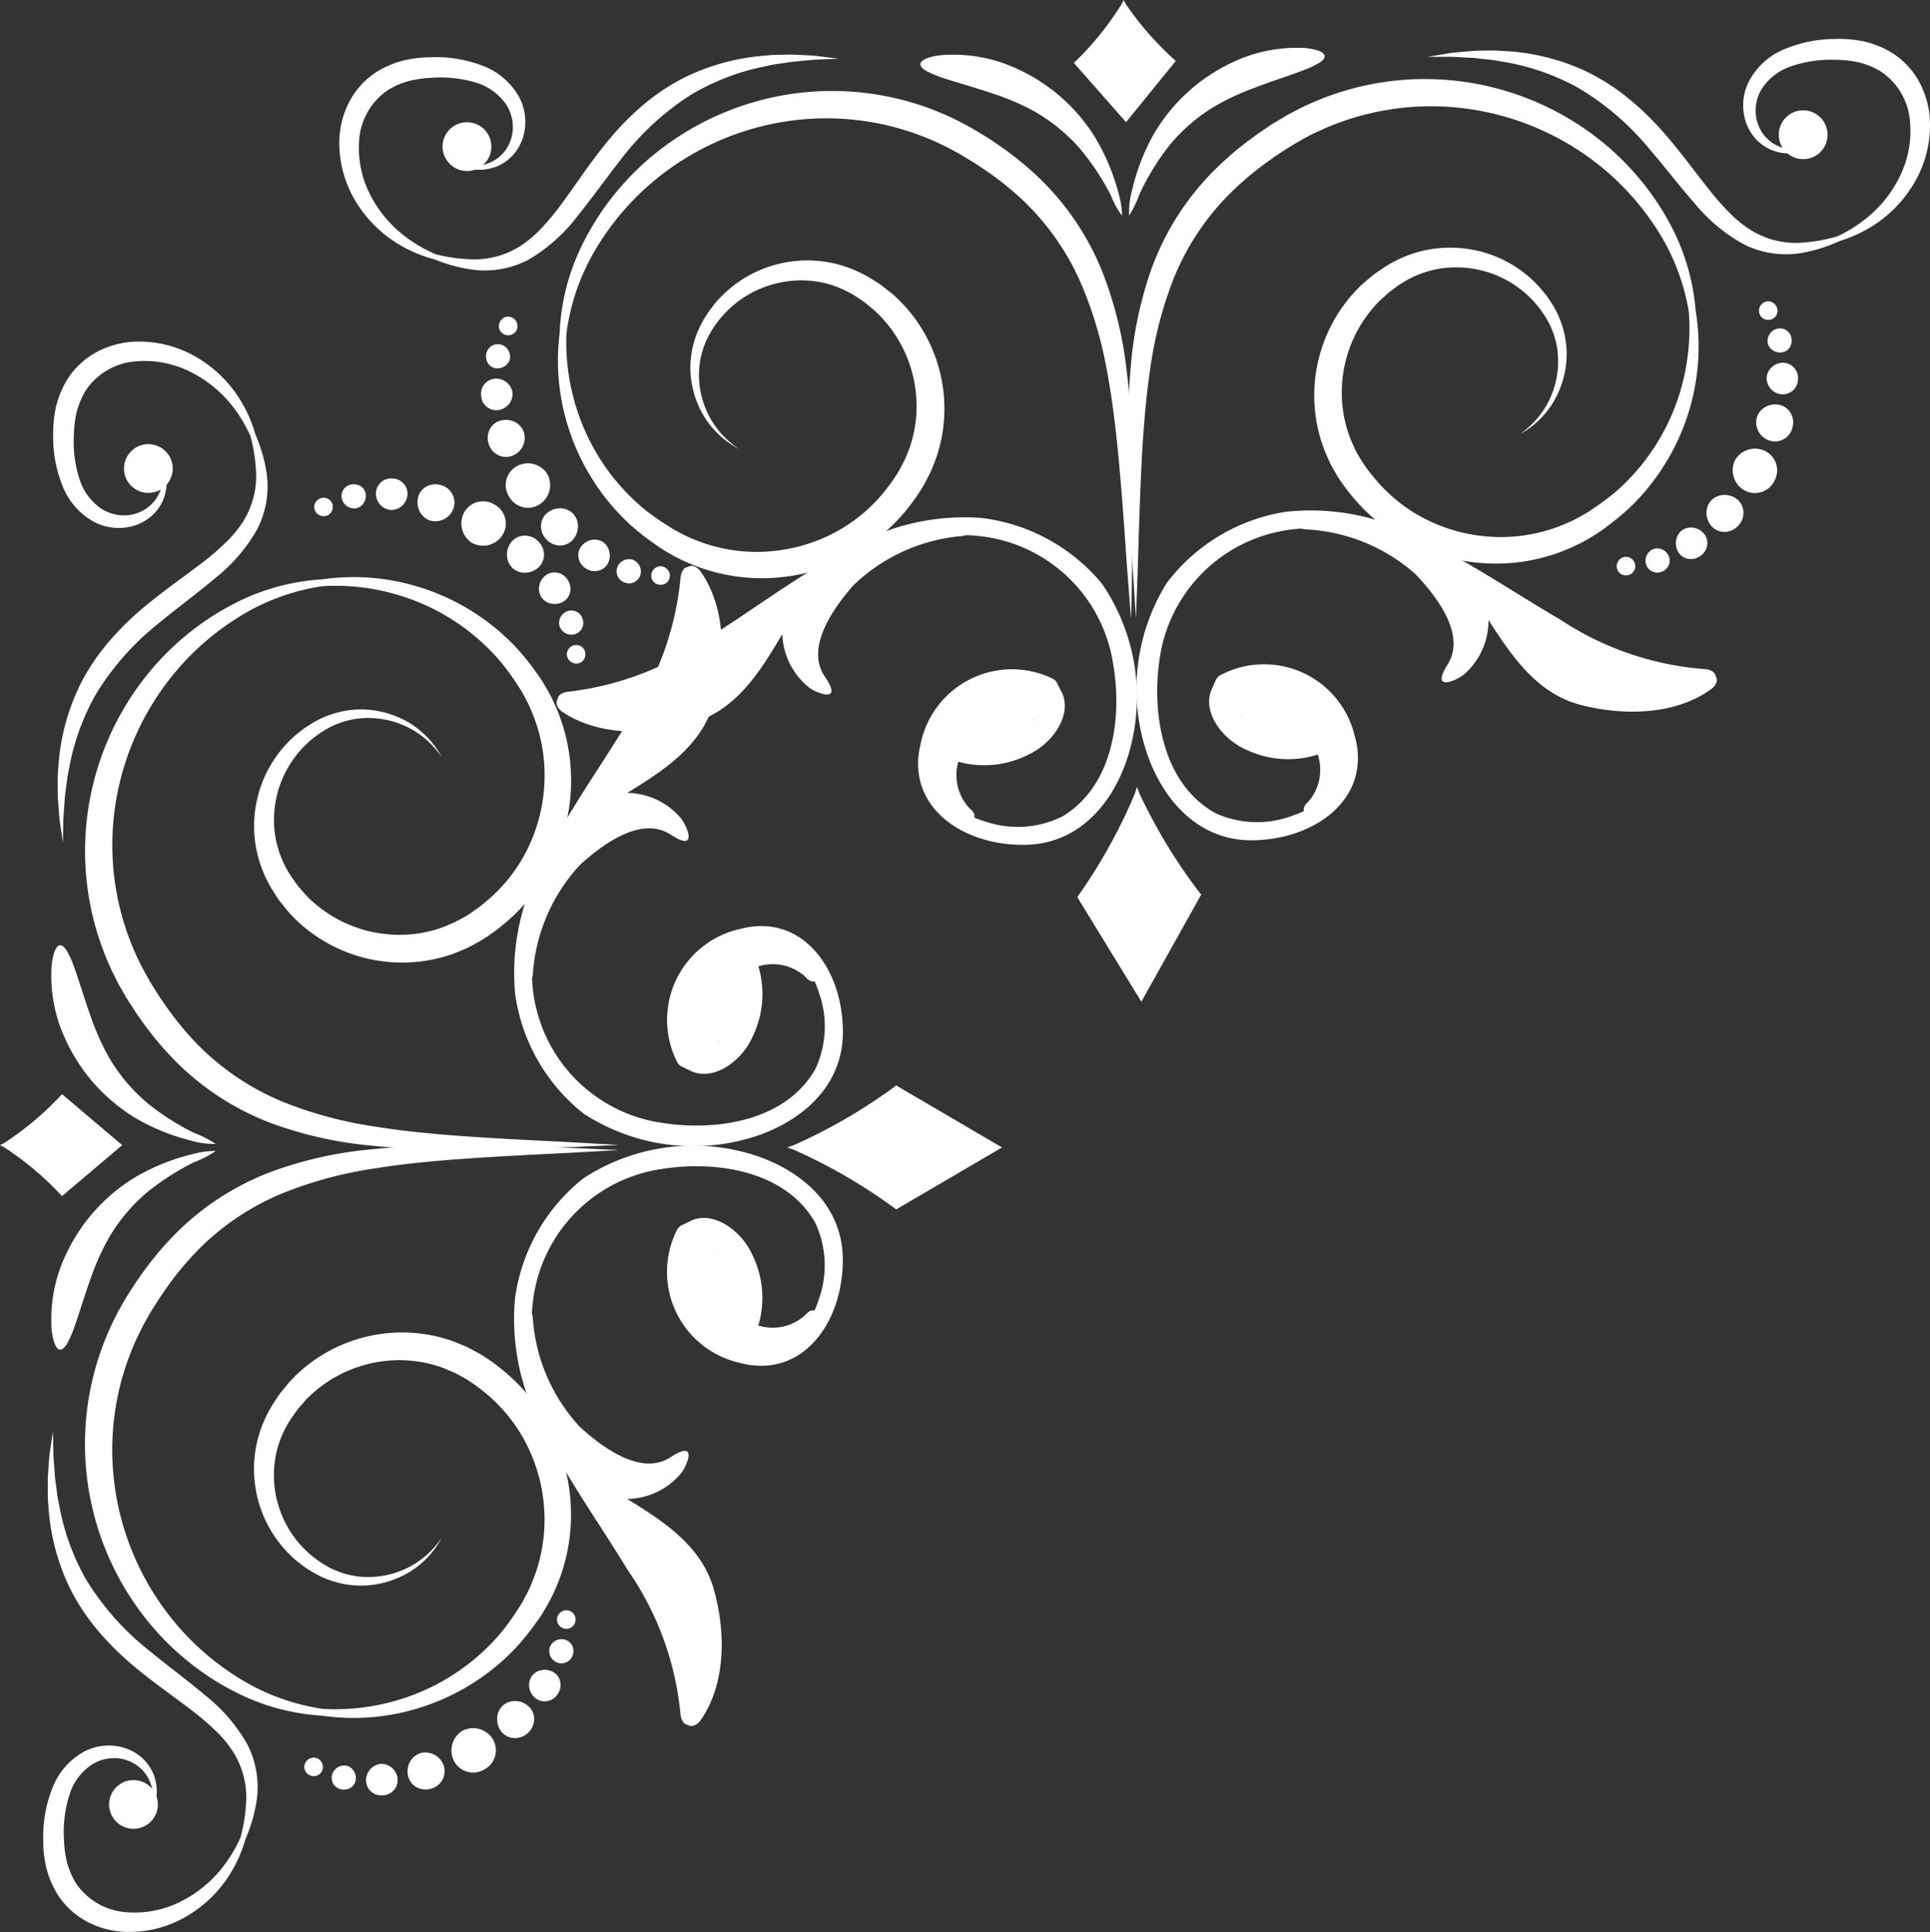 <svg xmlns="http://www.w3.org/2000/svg" width="95.313" height="95.442" viewBox="0 0 95.313 95.442">
  <rect x="0" y="0" width="95.313" height="95.442" fill="#333333" stroke="none"/>
  <g id="coin_haut_gauche_white" data-name="coin haut gauche white" transform="translate(-929 -1172)">
    <g id="Groupe_1446" data-name="Groupe 1446" transform="translate(929 1172)">
      <g id="Groupe_1432" data-name="Groupe 1432" transform="translate(0 16.871)">
        <path id="Tracé_3485" data-name="Tracé 3485" d="M-1552.294,433.806l-5.229,3.062-.021-.02a26.748,26.748,0,0,0-5.029-2.927l-.331-.115.331-.116a26.751,26.751,0,0,0,5.029-2.927l.021-.02Z" transform="translate(1601.779 -394)" fill="#fff"/>
        <path id="Tracé_3486" data-name="Tracé 3486" d="M-1582.249,433.543l-2.975,2.52-.012-.015a14.991,14.991,0,0,0-2.86-2.409l-.188-.095.188-.095a15.024,15.024,0,0,0,2.86-2.408l.012-.017Z" transform="translate(1588.284 -393.852)" fill="#fff"/>
        <path id="Tracé_3487" data-name="Tracé 3487" d="M-1560.32,442.324c2.351-.6,4.862-2.322,4.862-5.313,0-3.164-2.048-5.912-5.108-5.081a4.6,4.6,0,0,0-3.088,6.543.5.5,0,0,0,.333.282.741.741,0,0,0,.22.109c1.084.665,2.612-.293,3.2-1.656a4.8,4.8,0,0,0,.271-3.44,2.4,2.4,0,0,1,2.288.489c.187.2.3.285.484.251a3.857,3.857,0,0,1,.2.51,4.973,4.973,0,0,1-.168,3.838c-1.5,2.612-4.977,3.037-7.464,2.658a7.49,7.49,0,0,1-6.473-6.58c-.025-.2-.038-.391-.048-.585a.6.6,0,0,0,.04-.149,8.791,8.791,0,0,1,2.337-5.45c1.212-1.1,3.068-2.411,4.479-1.483,1.349.885.818-.388.522-.783a3.524,3.524,0,0,0-2.674-1.282c1.739-1.077,3.667-2.284,4.281-4.471.6-2.118.6-4.681-.662-6.468-.167-.237-.453-.352-.628-.218-.2,0-.349.276-.362.568a14.946,14.946,0,0,1-2.6,7.073c-1.368,2.247-2.9,4.378-4.1,6.741a11.389,11.389,0,0,0-1.469,6.678,9.141,9.141,0,0,0,3.379,5.934A9.921,9.921,0,0,0-1560.32,442.324Zm-1.286-4.862-.046.047.008-.034Z" transform="translate(1597.084 -402.909)" fill="#fff"/>
        <path id="Tracé_3488" data-name="Tracé 3488" d="M-1568.272,434.294a9.138,9.138,0,0,0-3.379,5.932,11.384,11.384,0,0,0,1.469,6.678c1.2,2.365,2.737,4.5,4.1,6.742a14.945,14.945,0,0,1,2.6,7.073c.012.291.159.562.362.567.175.136.461.02.628-.216,1.259-1.787,1.258-4.35.662-6.468-.614-2.189-2.542-3.394-4.281-4.473a3.523,3.523,0,0,0,2.674-1.281c.3-.4.827-1.669-.522-.783-1.411.927-3.267-.381-4.479-1.484a8.787,8.787,0,0,1-2.337-5.448.584.584,0,0,0-.04-.149c.009-.195.023-.389.048-.587a7.488,7.488,0,0,1,6.473-6.579c2.487-.38,5.964.044,7.464,2.658a4.969,4.969,0,0,1,.168,3.837,3.882,3.882,0,0,1-.2.512c-.179-.034-.3.047-.484.251a2.4,2.4,0,0,1-2.288.489,4.8,4.8,0,0,0-.271-3.44c-.593-1.365-2.12-2.322-3.2-1.657a.781.781,0,0,0-.22.109.509.509,0,0,0-.333.283,4.6,4.6,0,0,0,3.088,6.543c3.061.83,5.108-1.916,5.108-5.081,0-2.991-2.51-4.71-4.862-5.315A9.927,9.927,0,0,0-1568.272,434.294Zm6.628,3.564-.008-.034.046.048Z" transform="translate(1597.084 -392.964)" fill="#fff"/>
        <g id="Groupe_1420" data-name="Groupe 1420" transform="translate(2.53 29.82)">
          <path id="Tracé_3489" data-name="Tracé 3489" d="M-1586.2,426.224c-.109.009-.2.126-.277.334a3.06,3.06,0,0,0-.148.873,7.464,7.464,0,0,0,.447,2.844,9.007,9.007,0,0,0,1.24,2.261,8.847,8.847,0,0,0,2.535,2.262,10.492,10.492,0,0,0,2.682,1.075,3.953,3.953,0,0,0,1.213.161,5.446,5.446,0,0,0-1.074-.545,12.292,12.292,0,0,1-2.284-1.458,8.647,8.647,0,0,1-1.916-2.273,12.085,12.085,0,0,1-.9-2.019c-.337-.933-.59-1.818-.83-2.469a4.7,4.7,0,0,0-.348-.773C-1585.973,426.315-1586.088,426.215-1586.2,426.224Z" transform="translate(1586.632 -426.224)" fill="#fff"/>
        </g>
        <g id="Groupe_1421" data-name="Groupe 1421" transform="translate(4.196 11.631)">
          <path id="Tracé_3490" data-name="Tracé 3490" d="M-1567.927,423.233l-.089-.115a3.518,3.518,0,0,0-.263-.329,4.376,4.376,0,0,0-1.256-.988,4.52,4.52,0,0,0-1.072-.388,4.5,4.5,0,0,0-1.334-.087,4.217,4.217,0,0,0-1.454.414,5.219,5.219,0,0,0-1.357,1,5.187,5.187,0,0,0-1.455,3.449,4.951,4.951,0,0,0,.368,2.046,5.168,5.168,0,0,0,.516.957c.112.152.214.311.332.458l.377.429a6.426,6.426,0,0,0,4.241,1.931,6.292,6.292,0,0,0,2.462-.351c.2-.074.39-.164.588-.244.191-.095.375-.2.565-.3a8.731,8.731,0,0,0,1.068-.78,7.908,7.908,0,0,0,2.123-2.815,8.259,8.259,0,0,0,.721-3.318,8.046,8.046,0,0,0-.624-3.174,5.789,5.789,0,0,0-.337-.711,5.794,5.794,0,0,0-.4-.671,11.206,11.206,0,0,0-.907-1.228,10.622,10.622,0,0,0-4.5-3.033,10.775,10.775,0,0,0-4.189-.587,10.745,10.745,0,0,0-3.982,1.424,13.116,13.116,0,0,0-4.011,3.751,13.358,13.358,0,0,0-2.3,6.007,13.118,13.118,0,0,0,1.072,7.023c.089.211.195.414.3.617s.218.4.328.6.237.389.357.583l.184.29.193.279a15.186,15.186,0,0,0,1.674,2.059,12.628,12.628,0,0,0,4.106,2.791,19.643,19.643,0,0,0,4.443,1.235c1.446.242,2.82.371,4.076.472,2.515.187,4.569.265,5.984.345l2.2.124-2.2.1c-1.418.054-3.466.152-6.013.139a40.962,40.962,0,0,1-4.178-.221,19.31,19.31,0,0,1-4.754-1.084,13.3,13.3,0,0,1-4.617-2.939,15.814,15.814,0,0,1-1.867-2.216l-.211-.3-.2-.309c-.13-.208-.27-.409-.391-.63s-.256-.433-.366-.66-.233-.45-.332-.685a13.855,13.855,0,0,1-1.077-7.783,13.908,13.908,0,0,1,2.759-6.444,13.4,13.4,0,0,1,4.511-3.737,10.856,10.856,0,0,1,4.28-1.166,10.889,10.889,0,0,1,4.428.273,11.1,11.1,0,0,1,5.059,2.988,11.659,11.659,0,0,1,1.066,1.307,6.077,6.077,0,0,1,.479.731,7.218,7.218,0,0,1,.42.793,9.079,9.079,0,0,1,.844,3.641,9.346,9.346,0,0,1-.761,3.891,9.048,9.048,0,0,1-2.472,3.33,9.823,9.823,0,0,1-1.259.913c-.233.124-.46.253-.694.366-.242.1-.479.205-.725.291a7.5,7.5,0,0,1-3.011.381,7.564,7.564,0,0,1-2.811-.781,7.523,7.523,0,0,1-2.215-1.689c-.143-.178-.285-.352-.426-.527s-.246-.372-.369-.556a6.164,6.164,0,0,1-.571-1.19,5.877,5.877,0,0,1-.316-2.484,5.923,5.923,0,0,1,1.93-3.9c.119-.118.26-.211.386-.316a3.4,3.4,0,0,1,.4-.274,3.514,3.514,0,0,1,.409-.237,3.536,3.536,0,0,1,.419-.193,4.658,4.658,0,0,1,1.664-.334,4.693,4.693,0,0,1,2.541.729,4.453,4.453,0,0,1,1.192,1.141,3.716,3.716,0,0,1,.23.358Z" transform="translate(1585.545 -414.348)" fill="#fff"/>
        </g>
        <g id="Groupe_1422" data-name="Groupe 1422" transform="translate(2.53 39.967)">
          <path id="Tracé_3491" data-name="Tracé 3491" d="M-1586.2,442.671c.11.009.225-.09.338-.273a4.7,4.7,0,0,0,.348-.773c.24-.651.493-1.536.83-2.469a11.887,11.887,0,0,1,.905-2.016,8.667,8.667,0,0,1,1.918-2.268,12.684,12.684,0,0,1,2.282-1.457,4.7,4.7,0,0,0,1.071-.555,4.418,4.418,0,0,0-1.208.172,10.5,10.5,0,0,0-2.68,1.072,8.877,8.877,0,0,0-2.538,2.256,8.988,8.988,0,0,0-1.244,2.259,7.464,7.464,0,0,0-.447,2.844,3.06,3.06,0,0,0,.148.873C-1586.4,442.545-1586.307,442.662-1586.2,442.671Z" transform="translate(1586.632 -432.848)" fill="#fff"/>
        </g>
        <g id="Groupe_1423" data-name="Groupe 1423" transform="translate(4.196 39.692)">
          <path id="Tracé_3492" data-name="Tracé 3492" d="M-1567.927,452.071l-.075.124a3.724,3.724,0,0,1-.23.358,4.453,4.453,0,0,1-1.192,1.141,4.693,4.693,0,0,1-2.541.729,4.624,4.624,0,0,1-1.664-.334,3.536,3.536,0,0,1-.419-.193,3.505,3.505,0,0,1-.409-.237,3.4,3.4,0,0,1-.4-.274c-.125-.1-.267-.2-.386-.315a5.924,5.924,0,0,1-1.93-3.9,5.877,5.877,0,0,1,.316-2.484,6.211,6.211,0,0,1,.571-1.19c.123-.184.236-.375.369-.556l.426-.527a7.525,7.525,0,0,1,2.215-1.69,7.564,7.564,0,0,1,2.811-.781,7.5,7.5,0,0,1,3.011.381c.245.086.483.193.725.291.234.113.461.242.694.366a9.84,9.84,0,0,1,1.259.913,9.049,9.049,0,0,1,2.472,3.33,9.346,9.346,0,0,1,.761,3.891,9.079,9.079,0,0,1-.844,3.641,7.224,7.224,0,0,1-.42.793,6.077,6.077,0,0,1-.479.731,11.659,11.659,0,0,1-1.066,1.307,11.1,11.1,0,0,1-5.059,2.988,10.89,10.89,0,0,1-4.428.273,10.831,10.831,0,0,1-4.28-1.166,13.4,13.4,0,0,1-4.511-3.737,13.908,13.908,0,0,1-2.759-6.444,13.855,13.855,0,0,1,1.077-7.783c.1-.234.217-.46.332-.685s.24-.441.366-.66.26-.421.391-.63l.2-.309.211-.3a15.737,15.737,0,0,1,1.867-2.218,13.3,13.3,0,0,1,4.617-2.939,19.313,19.313,0,0,1,4.754-1.084,41.013,41.013,0,0,1,4.178-.221c2.547-.012,4.6.086,6.013.139l2.2.1-2.2.124c-1.415.08-3.469.158-5.984.346-1.256.1-2.63.23-4.076.47a19.646,19.646,0,0,0-4.443,1.235,12.628,12.628,0,0,0-4.106,2.791,15.178,15.178,0,0,0-1.674,2.059l-.193.279-.184.289c-.12.195-.25.386-.357.584s-.23.392-.328.6-.208.406-.3.617a13.118,13.118,0,0,0-1.072,7.023,13.358,13.358,0,0,0,2.3,6.007,13.117,13.117,0,0,0,4.011,3.751,10.777,10.777,0,0,0,3.982,1.426,10.809,10.809,0,0,0,4.189-.588,10.607,10.607,0,0,0,4.5-3.033,11.2,11.2,0,0,0,.907-1.228,5.79,5.79,0,0,0,.4-.671,5.784,5.784,0,0,0,.337-.711,8.041,8.041,0,0,0,.624-3.174,8.259,8.259,0,0,0-.721-3.318,7.909,7.909,0,0,0-2.123-2.815,8.738,8.738,0,0,0-1.068-.78c-.19-.1-.374-.208-.565-.3-.2-.08-.391-.17-.588-.244a6.294,6.294,0,0,0-2.462-.351,6.434,6.434,0,0,0-4.241,1.932l-.377.429c-.118.147-.22.306-.332.458a5.168,5.168,0,0,0-.516.957,4.952,4.952,0,0,0-.368,2.046,5.184,5.184,0,0,0,1.455,3.449,5.187,5.187,0,0,0,1.357,1,4.217,4.217,0,0,0,1.454.414,4.5,4.5,0,0,0,1.334-.087,4.515,4.515,0,0,0,1.072-.388,4.376,4.376,0,0,0,1.256-.988,3.518,3.518,0,0,0,.263-.329Z" transform="translate(1585.545 -432.668)" fill="#fff"/>
        </g>
        <g id="Groupe_1424" data-name="Groupe 1424" transform="translate(2.624)">
          <path id="Tracé_3493" data-name="Tracé 3493" d="M-1581.222,412.508l.092.244a2.941,2.941,0,0,1,.161.738,2.371,2.371,0,0,1-.222,1.21,2.355,2.355,0,0,1-.481.639,2.5,2.5,0,0,1-.779.472,2.621,2.621,0,0,1-2.079-.139,3.455,3.455,0,0,1-1.581-1.8,6.448,6.448,0,0,1-.458-2.517,6.171,6.171,0,0,1,.138-1.371,4.814,4.814,0,0,1,.559-1.359,3.92,3.92,0,0,1,1.472-1.363,4.411,4.411,0,0,1,1.818-.5,5.59,5.59,0,0,1,3.2.83,6.2,6.2,0,0,1,1.956,1.893,6.717,6.717,0,0,1,.844,1.855,7.574,7.574,0,0,1,.561,1.958,4.637,4.637,0,0,1-.463,2.713,8.26,8.26,0,0,1-2.109,2.451c-.856.726-1.789,1.4-2.69,2.147a13.417,13.417,0,0,0-3.158,3.535,11.559,11.559,0,0,0-1.334,3.659l-.081.407-.051.391c-.029.254-.073.495-.089.72-.024.453-.072.846-.073,1.166-.012.645-.02,1-.02,1s-.052-.357-.147-1c-.047-.322-.061-.718-.1-1.181-.017-.233,0-.479-.008-.744v-.407l.034-.429a10.791,10.791,0,0,1,1.071-4.018,10.613,10.613,0,0,1,1.377-2.077,14.559,14.559,0,0,1,1.893-1.852c.94-.778,1.9-1.437,2.749-2.091a12.613,12.613,0,0,0,1.167-1,5.644,5.644,0,0,0,.881-1.068,4.22,4.22,0,0,0,.628-2.3,8.005,8.005,0,0,0-.286-1.905,6.927,6.927,0,0,0-1.017-1.633,6.043,6.043,0,0,0-1.918-1.518,5.054,5.054,0,0,0-2.737-.531,3.265,3.265,0,0,0-2.468,1.452,4.118,4.118,0,0,0-.435,1.037,5.6,5.6,0,0,0-.141,1.137,6.026,6.026,0,0,0,.273,2.175,2.759,2.759,0,0,0,1.1,1.486,2.049,2.049,0,0,0,1.565.267,2.065,2.065,0,0,0,.662-.3,2.018,2.018,0,0,0,.464-.472,2.19,2.19,0,0,0,.348-1.04,3.079,3.079,0,0,0-.038-.728Z" transform="translate(1586.57 -406.755)" fill="#fff"/>
        </g>
        <circle id="Ellipse_227" data-name="Ellipse 227" cx="1.204" cy="1.204" r="1.204" transform="translate(6.122 5.067)" fill="#fff"/>
        <circle id="Ellipse_228" data-name="Ellipse 228" cx="1.204" cy="1.204" r="1.204" transform="translate(5.389 71.053)" fill="#fff"/>
        <g id="Groupe_1427" data-name="Groupe 1427" transform="translate(15.515 6.763)">
          <g id="Groupe_1425" data-name="Groupe 1425">
            <path id="Tracé_3494" data-name="Tracé 3494" d="M-1573.3,412.511a1.14,1.14,0,0,0,.427,1.454,1.139,1.139,0,0,0,1.472-.36,1.064,1.064,0,0,0-.377-1.541A1.065,1.065,0,0,0-1573.3,412.511Z" transform="translate(1580.679 -410.777)" fill="#fff"/>
            <path id="Tracé_3495" data-name="Tracé 3495" d="M-1574.8,412.039a.987.987,0,0,0,.106.692.907.907,0,0,0,.5.42.952.952,0,0,0,1.135-.565.888.888,0,0,0-.587-1.182.927.927,0,0,0-.743.07A.845.845,0,0,0-1574.8,412.039Z" transform="translate(1579.924 -411.071)" fill="#fff"/>
            <path id="Tracé_3496" data-name="Tracé 3496" d="M-1576.164,411.931a.818.818,0,0,0,.723.795.814.814,0,0,0,.83-.688.752.752,0,0,0-.718-.865A.751.751,0,0,0-1576.164,411.931Z" transform="translate(1579.213 -411.17)" fill="#fff"/>
            <path id="Tracé_3497" data-name="Tracé 3497" d="M-1577.247,412.1a.626.626,0,0,0,.7.44.538.538,0,0,0,.354-.236.637.637,0,0,0,.119-.437.563.563,0,0,0-.228-.4.656.656,0,0,0-.479-.1A.575.575,0,0,0-1577.247,412.1Z" transform="translate(1578.623 -411.071)" fill="#fff"/>
            <path id="Tracé_3498" data-name="Tracé 3498" d="M-1578.08,412.489a.472.472,0,0,0,.611.162.469.469,0,0,0,.193-.6.45.45,0,0,0-.632-.2A.449.449,0,0,0-1578.08,412.489Z" transform="translate(1578.155 -410.84)" fill="#fff"/>
          </g>
          <g id="Groupe_1426" data-name="Groupe 1426" transform="translate(9.522 2.828)">
            <path id="Tracé_3499" data-name="Tracé 3499" d="M-1570.392,414.592a1.008,1.008,0,0,1-.653.253.9.9,0,0,1-.614-.228.906.906,0,0,1-.277-.6.993.993,0,0,1,.2-.671.838.838,0,0,1,.617-.331.918.918,0,0,1,.7.253.924.924,0,0,1,.309.68A.837.837,0,0,1-1570.392,414.592Z" transform="translate(1571.938 -413.017)" fill="#fff"/>
            <path id="Tracé_3500" data-name="Tracé 3500" d="M-1569.743,415.664a.865.865,0,0,1-.591.069.708.708,0,0,1-.254-.113.648.648,0,0,1-.2-.2.779.779,0,0,1-.107-.544.856.856,0,0,1,.3-.516.718.718,0,0,1,.576-.152.774.774,0,0,1,.53.354.91.91,0,0,1,.13.311.817.817,0,0,1-.012.319A.707.707,0,0,1-1569.743,415.664Z" transform="translate(1572.485 -412.387)" fill="#fff"/>
            <path id="Tracé_3501" data-name="Tracé 3501" d="M-1569.517,416.609a.62.62,0,0,1-.715-.4.616.616,0,0,1,.36-.737.579.579,0,0,1,.778.38A.578.578,0,0,1-1569.517,416.609Z" transform="translate(1572.83 -411.736)" fill="#fff"/>
            <path id="Tracé_3502" data-name="Tracé 3502" d="M-1569.567,417.457a.472.472,0,0,1-.441-.456.471.471,0,0,1,.434-.459.448.448,0,0,1,.482.456A.445.445,0,0,1-1569.567,417.457Z" transform="translate(1572.964 -411.144)" fill="#fff"/>
          </g>
        </g>
        <g id="Groupe_1428" data-name="Groupe 1428" transform="translate(2.137 53.835)">
          <path id="Tracé_3503" data-name="Tracé 3503" d="M-1581.541,460.884l.048-.254a3.079,3.079,0,0,0,.038-.728,2.193,2.193,0,0,0-.348-1.04,2.018,2.018,0,0,0-.464-.472,2.06,2.06,0,0,0-.663-.3,2.047,2.047,0,0,0-1.564.267,2.759,2.759,0,0,0-1.1,1.486,6.026,6.026,0,0,0-.274,2.175,5.582,5.582,0,0,0,.143,1.136,4.118,4.118,0,0,0,.435,1.037,3.265,3.265,0,0,0,2.466,1.452,5.048,5.048,0,0,0,2.737-.531,6.036,6.036,0,0,0,1.919-1.518,6.984,6.984,0,0,0,1.017-1.633,8.08,8.08,0,0,0,.286-1.905,4.207,4.207,0,0,0-.629-2.3,5.567,5.567,0,0,0-.879-1.068,12.448,12.448,0,0,0-1.169-1c-.847-.654-1.807-1.313-2.748-2.091a14.544,14.544,0,0,1-1.893-1.852,10.613,10.613,0,0,1-1.377-2.077,10.783,10.783,0,0,1-1.071-4.018l-.034-.429v-.407c0-.265-.009-.512.006-.744.037-.463.049-.859.1-1.181l.147-1,.02,1c0,.32.048.714.073,1.166.015.225.06.466.089.72l.051.391.081.407a11.558,11.558,0,0,0,1.334,3.659,13.417,13.417,0,0,0,3.158,3.535c.9.744,1.833,1.421,2.69,2.147a8.26,8.26,0,0,1,2.109,2.451,4.639,4.639,0,0,1,.463,2.713,7.574,7.574,0,0,1-.561,1.958,6.717,6.717,0,0,1-.844,1.855,6.2,6.2,0,0,1-1.956,1.893,5.58,5.58,0,0,1-3.2.83,4.38,4.38,0,0,1-1.818-.5,3.92,3.92,0,0,1-1.472-1.363,4.814,4.814,0,0,1-.559-1.359,6.171,6.171,0,0,1-.138-1.371,6.444,6.444,0,0,1,.458-2.517,3.455,3.455,0,0,1,1.581-1.8,2.621,2.621,0,0,1,2.079-.139,2.473,2.473,0,0,1,.778.472,2.332,2.332,0,0,1,.483.639,2.367,2.367,0,0,1,.222,1.21,2.933,2.933,0,0,1-.161.738Z" transform="translate(1586.889 -441.902)" fill="#fff"/>
        </g>
        <g id="Groupe_1431" data-name="Groupe 1431" transform="translate(15.028 62.664)">
          <g id="Groupe_1429" data-name="Groupe 1429" transform="translate(0 5.819)">
            <path id="Tracé_3504" data-name="Tracé 3504" d="M-1573.622,453.056a1.066,1.066,0,0,0,1.523.449,1.066,1.066,0,0,0,.377-1.542,1.14,1.14,0,0,0-1.472-.36A1.14,1.14,0,0,0-1573.622,453.056Z" transform="translate(1580.997 -451.465)" fill="#fff"/>
            <path id="Tracé_3505" data-name="Tracé 3505" d="M-1575.122,453.4a.845.845,0,0,0,.415.565.924.924,0,0,0,.741.07.887.887,0,0,0,.588-1.182.952.952,0,0,0-1.135-.565.916.916,0,0,0-.506.42A1,1,0,0,0-1575.122,453.4Z" transform="translate(1580.243 -451.047)" fill="#fff"/>
            <path id="Tracé_3506" data-name="Tracé 3506" d="M-1576.482,453.416a.751.751,0,0,0,.835.758.75.75,0,0,0,.717-.865.812.812,0,0,0-.829-.688A.819.819,0,0,0-1576.482,453.416Z" transform="translate(1579.531 -450.852)" fill="#fff"/>
            <path id="Tracé_3507" data-name="Tracé 3507" d="M-1577.565,453.123a.575.575,0,0,0,.461.731.655.655,0,0,0,.479-.1.562.562,0,0,0,.228-.4.638.638,0,0,0-.121-.437.535.535,0,0,0-.352-.236A.626.626,0,0,0-1577.565,453.123Z" transform="translate(1578.941 -450.824)" fill="#fff"/>
            <path id="Tracé_3508" data-name="Tracé 3508" d="M-1578.4,452.636a.446.446,0,0,0,.171.64.45.45,0,0,0,.633-.2.469.469,0,0,0-.193-.6A.471.471,0,0,0-1578.4,452.636Z" transform="translate(1578.473 -450.96)" fill="#fff"/>
          </g>
          <g id="Groupe_1430" data-name="Groupe 1430" transform="translate(9.522)">
            <path id="Tracé_3509" data-name="Tracé 3509" d="M-1570.71,450.849a.835.835,0,0,1,.283.64.915.915,0,0,1-.308.68.918.918,0,0,1-.7.253.843.843,0,0,1-.619-.331,1,1,0,0,1-.2-.671.9.9,0,0,1,.277-.6.9.9,0,0,1,.614-.228A1.007,1.007,0,0,1-1570.71,450.849Z" transform="translate(1572.256 -446.109)" fill="#fff"/>
            <path id="Tracé_3510" data-name="Tracé 3510" d="M-1570.061,449.682a.7.7,0,0,1,.369.469.855.855,0,0,1,.014.319.914.914,0,0,1-.13.311.775.775,0,0,1-.53.354.718.718,0,0,1-.576-.152.848.848,0,0,1-.3-.516.779.779,0,0,1,.107-.544.665.665,0,0,1,.2-.2.708.708,0,0,1,.254-.113A.865.865,0,0,1-1570.061,449.682Z" transform="translate(1572.803 -446.644)" fill="#fff"/>
            <path id="Tracé_3511" data-name="Tracé 3511" d="M-1569.835,448.612a.579.579,0,0,1,.423.757.579.579,0,0,1-.778.38.616.616,0,0,1-.36-.737A.62.62,0,0,1-1569.835,448.612Z" transform="translate(1573.148 -447.169)" fill="#fff"/>
            <path id="Tracé_3512" data-name="Tracé 3512" d="M-1569.885,447.669a.445.445,0,0,1,.475.46.45.45,0,0,1-.482.456.471.471,0,0,1-.434-.459A.471.471,0,0,1-1569.885,447.669Z" transform="translate(1573.282 -447.666)" fill="#fff"/>
          </g>
        </g>
      </g>
      <g id="Groupe_1445" data-name="Groupe 1445" transform="translate(16.746)">
        <path id="Tracé_3513" data-name="Tracé 3513" d="M-1550.385,431.725l-3.166-5.168.018-.021a26.75,26.75,0,0,0,2.826-5.085l.109-.334.121.329a26.824,26.824,0,0,0,3.028,4.969l.02.02Z" transform="translate(1590.005 -382.248)" fill="#fff"/>
        <path id="Tracé_3514" data-name="Tracé 3514" d="M-1551.083,401.773l-2.578-2.924.015-.012a15.062,15.062,0,0,0,2.351-2.907l.09-.19.1.185a15.044,15.044,0,0,0,2.466,2.812l.015.011Z" transform="translate(1589.947 -395.74)" fill="#fff"/>
        <path id="Tracé_3515" data-name="Tracé 3515" d="M-1551.267,423.753c.651,2.337,2.418,4.814,5.41,4.754,3.165-.064,5.869-2.166,4.978-5.208a4.6,4.6,0,0,0-6.6-2.958.5.5,0,0,0-.276.339.74.74,0,0,0-.1.222c-.644,1.1.344,2.605,1.72,3.171a4.8,4.8,0,0,0,3.445.2,2.4,2.4,0,0,1-.443,2.3c-.2.191-.279.311-.242.489a3.511,3.511,0,0,1-.507.208,4.962,4.962,0,0,1-3.84-.092c-2.642-1.447-3.135-4.914-2.806-7.409a7.492,7.492,0,0,1,6.448-6.6c.2-.028.391-.046.585-.058a.6.6,0,0,0,.15.037,8.8,8.8,0,0,1,5.494,2.227c1.126,1.19,2.472,3.02,1.573,4.45-.859,1.366.4.809.793.505a3.525,3.525,0,0,0,1.227-2.7c1.112,1.717,2.356,3.621,4.555,4.191,2.13.553,4.693.5,6.454-.79.233-.172.343-.459.205-.633-.009-.2-.283-.345-.576-.349a14.951,14.951,0,0,1-7.124-2.461c-2.273-1.323-4.434-2.815-6.822-3.969a11.386,11.386,0,0,0-6.706-1.336,9.146,9.146,0,0,0-5.865,3.5A9.924,9.924,0,0,0-1551.267,423.753Zm4.835-1.383-.049-.046.033.008Z" transform="translate(1591.022 -387.003)" fill="#fff"/>
        <path id="Tracé_3516" data-name="Tracé 3516" d="M-1543.4,415.72a9.145,9.145,0,0,0-6-3.259,11.382,11.382,0,0,0-6.647,1.6c-2.341,1.248-4.441,2.826-6.658,4.24a14.959,14.959,0,0,1-7.02,2.743c-.292.017-.561.17-.561.372-.132.178-.011.463.228.623,1.813,1.224,4.375,1.17,6.482.533,2.175-.659,3.342-2.612,4.384-4.37a3.535,3.535,0,0,0,1.334,2.648c.4.286,1.686.792.773-.538-.956-1.394.315-3.275,1.394-4.509a8.791,8.791,0,0,1,5.4-2.446.594.594,0,0,0,.147-.041c.194,0,.391.015.587.035a7.489,7.489,0,0,1,6.707,6.34c.43,2.48.075,5.964-2.507,7.516a4.969,4.969,0,0,1-3.832.245,3.821,3.821,0,0,1-.515-.187c.029-.181-.054-.3-.262-.479a2.4,2.4,0,0,1-.533-2.278,4.8,4.8,0,0,0,3.433-.34c1.353-.619,2.279-2.166,1.593-3.237a.751.751,0,0,0-.114-.217.5.5,0,0,0-.289-.328,4.6,4.6,0,0,0-6.48,3.218c-.769,3.076,2.019,5.068,5.183,5.006,2.99-.06,4.658-2.605,5.215-4.967A9.919,9.919,0,0,0-1543.4,415.72Zm-3.431,6.7.034-.009-.046.047Z" transform="translate(1581.08 -386.882)" fill="#fff"/>
        <g id="Groupe_1433" data-name="Groupe 1433" transform="translate(38.998 2.36)">
          <path id="Tracé_3517" data-name="Tracé 3517" d="M-1542.217,397.685c-.012-.109-.13-.2-.339-.27a3.029,3.029,0,0,0-.876-.132,7.444,7.444,0,0,0-2.835.5,9.008,9.008,0,0,0-2.236,1.287,8.8,8.8,0,0,0-2.21,2.579,10.4,10.4,0,0,0-1.021,2.7,3.945,3.945,0,0,0-.138,1.215,5.162,5.162,0,0,0,.524-1.084,12.5,12.5,0,0,1,1.414-2.313,8.634,8.634,0,0,1,2.235-1.961,12.058,12.058,0,0,1,2-.942c.925-.355,1.8-.626,2.451-.879a4.95,4.95,0,0,0,.767-.363C-1542.3,397.912-1542.206,397.794-1542.217,397.685Z" transform="translate(1551.89 -397.281)" fill="#fff"/>
        </g>
        <g id="Groupe_1434" data-name="Groupe 1434" transform="translate(38.96 3.901)">
          <path id="Tracé_3518" data-name="Tracé 3518" d="M-1532.524,415.81l.114-.09a3.733,3.733,0,0,0,.325-.271,4.426,4.426,0,0,0,.962-1.274,4.527,4.527,0,0,0,.366-1.081,4.5,4.5,0,0,0,.06-1.336,4.22,4.22,0,0,0-.443-1.444,5.185,5.185,0,0,0-1.031-1.336,5.185,5.185,0,0,0-3.479-1.386,4.974,4.974,0,0,0-2.039.407,5.243,5.243,0,0,0-.947.536c-.149.115-.306.219-.45.342l-.421.386a6.428,6.428,0,0,0-1.847,4.278,6.279,6.279,0,0,0,.4,2.454c.077.2.17.388.254.584s.211.371.314.559a8.959,8.959,0,0,0,.8,1.051,7.922,7.922,0,0,0,2.857,2.068,8.288,8.288,0,0,0,3.333.656,8.077,8.077,0,0,0,3.16-.688,6.134,6.134,0,0,0,.7-.351,5.39,5.39,0,0,0,.663-.414,11.312,11.312,0,0,0,1.211-.93,10.634,10.634,0,0,0,2.941-4.561,10.837,10.837,0,0,0,.5-4.2,10.746,10.746,0,0,0-1.506-3.952,13.116,13.116,0,0,0-3.829-3.936,13.368,13.368,0,0,0-6.053-2.177,13.146,13.146,0,0,0-7,1.212c-.21.093-.41.2-.611.311s-.4.225-.59.34-.386.245-.578.368l-.285.188-.276.2a15.341,15.341,0,0,0-2.025,1.716,12.61,12.61,0,0,0-2.708,4.162,19.609,19.609,0,0,0-1.144,4.468c-.213,1.451-.315,2.826-.391,4.083-.136,2.52-.175,4.574-.225,5.989l-.081,2.2-.139-2.2c-.081-1.417-.22-3.463-.26-6.009a41.4,41.4,0,0,1,.138-4.183,19.422,19.422,0,0,1,.99-4.776,13.285,13.285,0,0,1,2.846-4.673,15.682,15.682,0,0,1,2.179-1.91l.3-.219.3-.205c.205-.135.4-.277.622-.4s.427-.265.652-.38.444-.242.677-.345a13.846,13.846,0,0,1,7.76-1.233,13.913,13.913,0,0,1,6.5,2.628,13.406,13.406,0,0,1,3.826,4.436,10.834,10.834,0,0,1,1.25,4.255,10.9,10.9,0,0,1-.182,4.433,11.1,11.1,0,0,1-2.887,5.119,11.98,11.98,0,0,1-1.285,1.092,6.224,6.224,0,0,1-.72.493,6.84,6.84,0,0,1-.786.435,9.091,9.091,0,0,1-3.624.918,9.358,9.358,0,0,1-3.9-.683,9.05,9.05,0,0,1-3.379-2.4,10.038,10.038,0,0,1-.937-1.242c-.129-.228-.262-.453-.38-.686-.1-.239-.214-.475-.3-.717a7.5,7.5,0,0,1-.443-3,7.583,7.583,0,0,1,.725-2.826,7.528,7.528,0,0,1,1.646-2.249l.518-.437c.176-.136.366-.254.547-.38a6.281,6.281,0,0,1,1.179-.6,5.887,5.887,0,0,1,2.478-.365,5.92,5.92,0,0,1,3.94,1.852c.121.116.216.256.323.38a3.015,3.015,0,0,1,.282.394,3.292,3.292,0,0,1,.247.4,3.644,3.644,0,0,1,.2.417,4.631,4.631,0,0,1,.368,1.656,4.7,4.7,0,0,1-.679,2.555,4.418,4.418,0,0,1-1.116,1.215,4.051,4.051,0,0,1-.354.237Z" transform="translate(1551.915 -398.287)" fill="#fff"/>
        </g>
        <g id="Groupe_1435" data-name="Groupe 1435" transform="translate(28.707 2.7)">
          <path id="Tracé_3519" data-name="Tracé 3519" d="M-1558.609,397.967c-.008.11.094.222.279.332a4.86,4.86,0,0,0,.781.334c.654.225,1.546.461,2.483.78a11.989,11.989,0,0,1,2.036.864,8.684,8.684,0,0,1,2.305,1.873,12.607,12.607,0,0,1,1.5,2.252,4.637,4.637,0,0,0,.576,1.06,4.39,4.39,0,0,0-.2-1.206,10.488,10.488,0,0,0-1.126-2.659,8.84,8.84,0,0,0-2.307-2.491,8.935,8.935,0,0,0-2.282-1.2,7.476,7.476,0,0,0-2.854-.389,3,3,0,0,0-.87.165C-1558.488,397.762-1558.6,397.858-1558.609,397.967Z" transform="translate(1558.609 -397.503)" fill="#fff"/>
        </g>
        <g id="Groupe_1436" data-name="Groupe 1436" transform="translate(10.809 4.487)">
          <path id="Tracé_3520" data-name="Tracé 3520" d="M-1561.323,416.378l-.126-.072a3.91,3.91,0,0,1-.363-.224,4.393,4.393,0,0,1-1.164-1.169,4.686,4.686,0,0,1-.781-2.526,4.661,4.661,0,0,1,.3-1.668,3.5,3.5,0,0,1,.184-.424,3.743,3.743,0,0,1,.23-.414,3.534,3.534,0,0,1,.266-.4c.1-.129.191-.27.308-.392a5.922,5.922,0,0,1,3.863-2.008,5.875,5.875,0,0,1,2.49.265,6.279,6.279,0,0,1,1.2.548c.187.118.38.228.562.358l.536.415a7.5,7.5,0,0,1,1.734,2.181,7.558,7.558,0,0,1,.838,2.794,7.533,7.533,0,0,1-.322,3.019c-.081.245-.182.486-.276.729-.109.237-.234.467-.352.7a10.074,10.074,0,0,1-.887,1.277,9.07,9.07,0,0,1-3.281,2.538,9.329,9.329,0,0,1-3.874.839,9.1,9.1,0,0,1-3.658-.772,6.979,6.979,0,0,1-.8-.4,6.538,6.538,0,0,1-.74-.464,11.855,11.855,0,0,1-1.327-1.04,11.082,11.082,0,0,1-3.089-5,10.9,10.9,0,0,1-.361-4.42,10.856,10.856,0,0,1,1.08-4.3,13.4,13.4,0,0,1,3.645-4.586,13.922,13.922,0,0,1,6.389-2.886,13.85,13.85,0,0,1,7.8.921c.236.095.462.208.691.319s.447.233.666.352.427.251.639.378l.313.193.3.205a15.734,15.734,0,0,1,2.255,1.823,13.285,13.285,0,0,1,3.031,4.555,19.354,19.354,0,0,1,1.179,4.733,41.484,41.484,0,0,1,.3,4.174c.063,2.546,0,4.6-.02,6.013s-.052,2.2-.052,2.2-.06-.783-.168-2.2-.227-3.465-.466-5.975c-.124-1.254-.282-2.625-.552-4.065a19.573,19.573,0,0,0-1.323-4.417,12.59,12.59,0,0,0-2.872-4.051,15.35,15.35,0,0,0-2.092-1.633l-.283-.188-.292-.176c-.2-.116-.391-.242-.591-.346s-.4-.221-.6-.314-.409-.2-.622-.286a13.152,13.152,0,0,0-7.044-.931,13.371,13.371,0,0,0-5.96,2.417,13.144,13.144,0,0,0-3.67,4.087,10.766,10.766,0,0,0-1.345,4.01,10.806,10.806,0,0,0,.671,4.177,10.612,10.612,0,0,0,3.122,4.439,11.224,11.224,0,0,0,1.248.882,5.48,5.48,0,0,0,.679.386,6.4,6.4,0,0,0,.715.323,8.105,8.105,0,0,0,3.186.559,8.3,8.3,0,0,0,3.3-.787,7.941,7.941,0,0,0,2.772-2.18,8.831,8.831,0,0,0,.757-1.083c.1-.191.2-.378.293-.571.075-.2.162-.394.231-.593a6.292,6.292,0,0,0,.3-2.468,6.43,6.43,0,0,0-2.016-4.2l-.437-.368c-.15-.116-.311-.216-.464-.325a5.3,5.3,0,0,0-.968-.5,4.93,4.93,0,0,0-2.053-.326,5.179,5.179,0,0,0-3.42,1.524,5.217,5.217,0,0,0-.977,1.375,4.223,4.223,0,0,0-.384,1.461,4.5,4.5,0,0,0,.113,1.333,4.557,4.557,0,0,0,.409,1.065,4.435,4.435,0,0,0,1.012,1.236,3.628,3.628,0,0,0,.335.257Z" transform="translate(1570.295 -398.67)" fill="#fff"/>
        </g>
        <g id="Groupe_1437" data-name="Groupe 1437" transform="translate(53.758 1.918)">
          <path id="Tracé_3521" data-name="Tracé 3521" d="M-1523.178,402.365l-.24.1a2.985,2.985,0,0,1-.735.176,2.361,2.361,0,0,1-1.215-.2,2.357,2.357,0,0,1-.648-.467,2.455,2.455,0,0,1-.487-.771,2.622,2.622,0,0,1,.1-2.08,3.458,3.458,0,0,1,1.764-1.617,6.47,6.47,0,0,1,2.507-.507,6.164,6.164,0,0,1,1.374.11,4.789,4.789,0,0,1,1.369.532,3.9,3.9,0,0,1,1.393,1.444,4.428,4.428,0,0,1,.539,1.807,5.588,5.588,0,0,1-.766,3.214,6.233,6.233,0,0,1-1.853,1.993,6.722,6.722,0,0,1-1.838.881,7.524,7.524,0,0,1-1.947.6,4.639,4.639,0,0,1-2.72-.409,8.277,8.277,0,0,1-2.493-2.06c-.743-.841-1.438-1.76-2.2-2.645a13.4,13.4,0,0,0-3.6-3.086,11.576,11.576,0,0,0-3.687-1.262l-.407-.072-.392-.043c-.254-.024-.495-.064-.721-.074-.453-.017-.845-.055-1.167-.05l-1,0s.355-.058.993-.165c.322-.055.718-.075,1.179-.121.231-.021.48-.015.743-.023l.407,0,.43.023a10.811,10.811,0,0,1,4.039.991,10.648,10.648,0,0,1,2.1,1.334,14.6,14.6,0,0,1,1.89,1.856c.8.925,1.473,1.872,2.146,2.706a11.99,11.99,0,0,0,1.02,1.147,5.632,5.632,0,0,0,1.086.859,4.214,4.214,0,0,0,2.307.582,8.006,8.006,0,0,0,1.9-.325,6.947,6.947,0,0,0,1.613-1.049,6.011,6.011,0,0,0,1.479-1.948,5.053,5.053,0,0,0,.476-2.748,3.261,3.261,0,0,0-1.5-2.435,4.044,4.044,0,0,0-1.046-.415,5.609,5.609,0,0,0-1.138-.12,6.047,6.047,0,0,0-2.17.317,2.769,2.769,0,0,0-1.463,1.126,2.053,2.053,0,0,0-.236,1.57,2.039,2.039,0,0,0,.311.656,2.012,2.012,0,0,0,.481.455,2.189,2.189,0,0,0,1.046.328,3.077,3.077,0,0,0,.728-.054Z" transform="translate(1542.254 -396.992)" fill="#fff"/>
        </g>
        <path id="Tracé_3522" data-name="Tracé 3522" d="M-1528.524,400.479a1.207,1.207,0,0,0-1.229-1.181,1.2,1.2,0,0,0-1.179,1.228,1.207,1.207,0,0,0,1.229,1.181A1.2,1.2,0,0,0-1528.524,400.479Z" transform="translate(1602.032 -393.848)" fill="#fff"/>
        <path id="Tracé_3523" data-name="Tracé 3523" d="M-1571.606,400.862a1.2,1.2,0,0,0-1.227-1.179,1.2,1.2,0,0,0-1.181,1.227,1.206,1.206,0,0,0,1.229,1.181A1.2,1.2,0,0,0-1571.606,400.862Z" transform="translate(1579.125 -393.644)" fill="#fff"/>
        <g id="Groupe_1440" data-name="Groupe 1440" transform="translate(63.094 14.88)">
          <g id="Groupe_1438" data-name="Groupe 1438" transform="translate(5.725)">
            <path id="Tracé_3524" data-name="Tracé 3524" d="M-1530.851,410.306a1.138,1.138,0,0,0-1.444.456,1.139,1.139,0,0,0,.391,1.464,1.065,1.065,0,0,0,1.533-.407A1.064,1.064,0,0,0-1530.851,410.306Z" transform="translate(1532.422 -402.926)" fill="#fff"/>
            <path id="Tracé_3525" data-name="Tracé 3525" d="M-1530.532,408.8a.988.988,0,0,0-.689.119.9.9,0,0,0-.41.513.953.953,0,0,0,.588,1.123.886.886,0,0,0,1.17-.611.92.92,0,0,0-.086-.74A.847.847,0,0,0-1530.532,408.8Z" transform="translate(1532.824 -403.687)" fill="#fff"/>
            <path id="Tracé_3526" data-name="Tracé 3526" d="M-1530.545,407.438a.82.82,0,0,0-.781.738.814.814,0,0,0,.7.815.75.75,0,0,0,.851-.734A.751.751,0,0,0-1530.545,407.438Z" transform="translate(1533.003 -404.401)" fill="#fff"/>
            <path id="Tracé_3527" data-name="Tracé 3527" d="M-1530.859,406.359a.621.621,0,0,0-.424.7.537.537,0,0,0,.242.349.641.641,0,0,0,.438.11.561.561,0,0,0,.4-.236.654.654,0,0,0,.087-.481A.574.574,0,0,0-1530.859,406.359Z" transform="translate(1533.019 -404.991)" fill="#fff"/>
            <path id="Tracé_3528" data-name="Tracé 3528" d="M-1531.362,405.533a.474.474,0,0,0-.152.616.471.471,0,0,0,.605.181.449.449,0,0,0,.19-.637A.448.448,0,0,0-1531.362,405.533Z" transform="translate(1532.873 -405.454)" fill="#fff"/>
          </g>
          <g id="Groupe_1439" data-name="Groupe 1439" transform="translate(0 9.567)">
            <path id="Tracé_3529" data-name="Tracé 3529" d="M-1533,413.259a1,1,0,0,1-.265-.648.9.9,0,0,1,.216-.619.9.9,0,0,1,.59-.288.992.992,0,0,1,.674.188.845.845,0,0,1,.344.611.92.92,0,0,1-.239.7.925.925,0,0,1-.674.322A.832.832,0,0,1-1533,413.259Z" transform="translate(1537.699 -411.701)" fill="#fff"/>
            <path id="Tracé_3530" data-name="Tracé 3530" d="M-1534.15,413.93a.858.858,0,0,1-.081-.59.706.706,0,0,1,.109-.256.648.648,0,0,1,.191-.207.777.777,0,0,1,.542-.116.857.857,0,0,1,.522.289.716.716,0,0,1,.162.573.779.779,0,0,1-.343.538.887.887,0,0,1-.308.136.852.852,0,0,1-.319-.006A.712.712,0,0,1-1534.15,413.93Z" transform="translate(1537.173 -411.142)" fill="#fff"/>
            <path id="Tracé_3531" data-name="Tracé 3531" d="M-1535.214,414.177a.618.618,0,0,1,.384-.723.617.617,0,0,1,.744.346.581.581,0,0,1-.365.786A.578.578,0,0,1-1535.214,414.177Z" transform="translate(1536.654 -410.786)" fill="#fff"/>
            <path id="Tracé_3532" data-name="Tracé 3532" d="M-1536.157,414.146a.471.471,0,0,1,.447-.45.468.468,0,0,1,.467.424.447.447,0,0,1-.446.492A.445.445,0,0,1-1536.157,414.146Z" transform="translate(1536.159 -410.641)" fill="#fff"/>
          </g>
        </g>
        <g id="Groupe_1441" data-name="Groupe 1441" transform="translate(0 2.691)">
          <path id="Tracé_3533" data-name="Tracé 3533" d="M-1571.576,402.951l.256.043a3.125,3.125,0,0,0,.728.024,2.206,2.206,0,0,0,1.032-.371,2,2,0,0,0,.463-.473,2.026,2.026,0,0,0,.283-.668,2.045,2.045,0,0,0-.3-1.558,2.762,2.762,0,0,0-1.507-1.068,6.023,6.023,0,0,0-2.181-.23,5.523,5.523,0,0,0-1.132.165,4.043,4.043,0,0,0-1.028.455,3.257,3.257,0,0,0-1.4,2.5,5.045,5.045,0,0,0,.585,2.726,6.024,6.024,0,0,0,1.556,1.887,7,7,0,0,0,1.653.985,8.085,8.085,0,0,0,1.912.248,4.206,4.206,0,0,0,2.282-.675,5.643,5.643,0,0,0,1.051-.9,12.123,12.123,0,0,0,.974-1.187c.637-.861,1.276-1.833,2.035-2.791a14.519,14.519,0,0,1,1.813-1.93,10.679,10.679,0,0,1,2.048-1.418,10.806,10.806,0,0,1,4-1.15l.429-.041.408-.011c.263,0,.511-.02.743-.008.464.028.861.032,1.184.074l1,.126-1,.041c-.32.008-.712.063-1.164.1-.225.02-.464.069-.717.1l-.391.058-.406.089a11.571,11.571,0,0,0-3.632,1.408,13.391,13.391,0,0,0-3.471,3.227c-.726.916-1.385,1.863-2.094,2.733a8.255,8.255,0,0,1-2.408,2.157,4.621,4.621,0,0,1-2.7.518,7.565,7.565,0,0,1-1.97-.521,6.727,6.727,0,0,1-1.872-.807,6.249,6.249,0,0,1-1.931-1.916,5.588,5.588,0,0,1-.893-3.18,4.4,4.4,0,0,1,.466-1.829,3.923,3.923,0,0,1,1.333-1.5,4.844,4.844,0,0,1,1.348-.585,6.135,6.135,0,0,1,1.368-.165,6.46,6.46,0,0,1,2.526.407,3.461,3.461,0,0,1,1.829,1.545,2.625,2.625,0,0,1,.179,2.074,2.461,2.461,0,0,1-.457.789,2.35,2.35,0,0,1-.628.493,2.382,2.382,0,0,1-1.206.248,3,3,0,0,1-.741-.147Z" transform="translate(1577.351 -397.497)" fill="#fff"/>
        </g>
        <g id="Groupe_1444" data-name="Groupe 1444" transform="translate(7.011 15.637)">
          <g id="Groupe_1442" data-name="Groupe 1442">
            <path id="Tracé_3534" data-name="Tracé 3534" d="M-1571.392,410.8a1.066,1.066,0,0,0-.418,1.532,1.066,1.066,0,0,0,1.549.346,1.141,1.141,0,0,0,.331-1.48A1.14,1.14,0,0,0-1571.392,410.8Z" transform="translate(1573.198 -403.432)" fill="#fff"/>
            <path id="Tracé_3535" data-name="Tracé 3535" d="M-1571.894,409.307a.841.841,0,0,0-.556.426.921.921,0,0,0-.057.743.889.889,0,0,0,1.195.565.955.955,0,0,0,.542-1.147.909.909,0,0,0-.43-.5A.992.992,0,0,0-1571.894,409.307Z" transform="translate(1572.888 -404.178)" fill="#fff"/>
            <path id="Tracé_3536" data-name="Tracé 3536" d="M-1572.028,407.949a.751.751,0,0,0-.741.85.752.752,0,0,0,.881.7.814.814,0,0,0,.669-.844A.817.817,0,0,0-1572.028,407.949Z" transform="translate(1572.774 -404.886)" fill="#fff"/>
            <path id="Tracé_3537" data-name="Tracé 3537" d="M-1571.883,406.861a.576.576,0,0,0-.722.475.647.647,0,0,0,.107.478.557.557,0,0,0,.406.219.625.625,0,0,0,.432-.129.538.538,0,0,0,.23-.358A.624.624,0,0,0-1571.883,406.861Z" transform="translate(1572.86 -405.477)" fill="#fff"/>
            <path id="Tracé_3538" data-name="Tracé 3538" d="M-1571.508,406.019a.446.446,0,0,0-.636.184.449.449,0,0,0,.214.63.471.471,0,0,0,.6-.205A.472.472,0,0,0-1571.508,406.019Z" transform="translate(1573.081 -405.949)" fill="#fff"/>
          </g>
          <g id="Groupe_1443" data-name="Groupe 1443" transform="translate(2.96 9.473)">
            <path id="Tracé_3539" data-name="Tracé 3539" d="M-1569.254,413.667a.835.835,0,0,1-.635.3.92.92,0,0,1-.685-.3.917.917,0,0,1-.266-.694.841.841,0,0,1,.318-.625,1.006,1.006,0,0,1,.666-.216.907.907,0,0,1,.6.267.891.891,0,0,1,.239.608A1,1,0,0,1-1569.254,413.667Z" transform="translate(1570.842 -412.134)" fill="#fff"/>
            <path id="Tracé_3540" data-name="Tracé 3540" d="M-1568.167,414.294a.707.707,0,0,1-.461.378.819.819,0,0,1-.319.02.9.9,0,0,1-.314-.124.779.779,0,0,1-.365-.524.713.713,0,0,1,.141-.577.852.852,0,0,1,.509-.312.786.786,0,0,1,.547.1.669.669,0,0,1,.2.2.758.758,0,0,1,.118.253A.865.865,0,0,1-1568.167,414.294Z" transform="translate(1571.481 -411.598)" fill="#fff"/>
            <path id="Tracé_3541" data-name="Tracé 3541" d="M-1567.217,414.5a.58.58,0,0,1-.749.44.582.582,0,0,1-.4-.771.618.618,0,0,1,.731-.375A.62.62,0,0,1-1567.217,414.5Z" transform="translate(1572.138 -411.265)" fill="#fff"/>
            <path id="Tracé_3542" data-name="Tracé 3542" d="M-1566.369,414.433a.447.447,0,0,1-.45.484.448.448,0,0,1-.466-.473.472.472,0,0,1,.45-.444A.475.475,0,0,1-1566.369,414.433Z" transform="translate(1572.732 -411.142)" fill="#fff"/>
          </g>
        </g>
      </g>
    </g>
  </g>
</svg>
